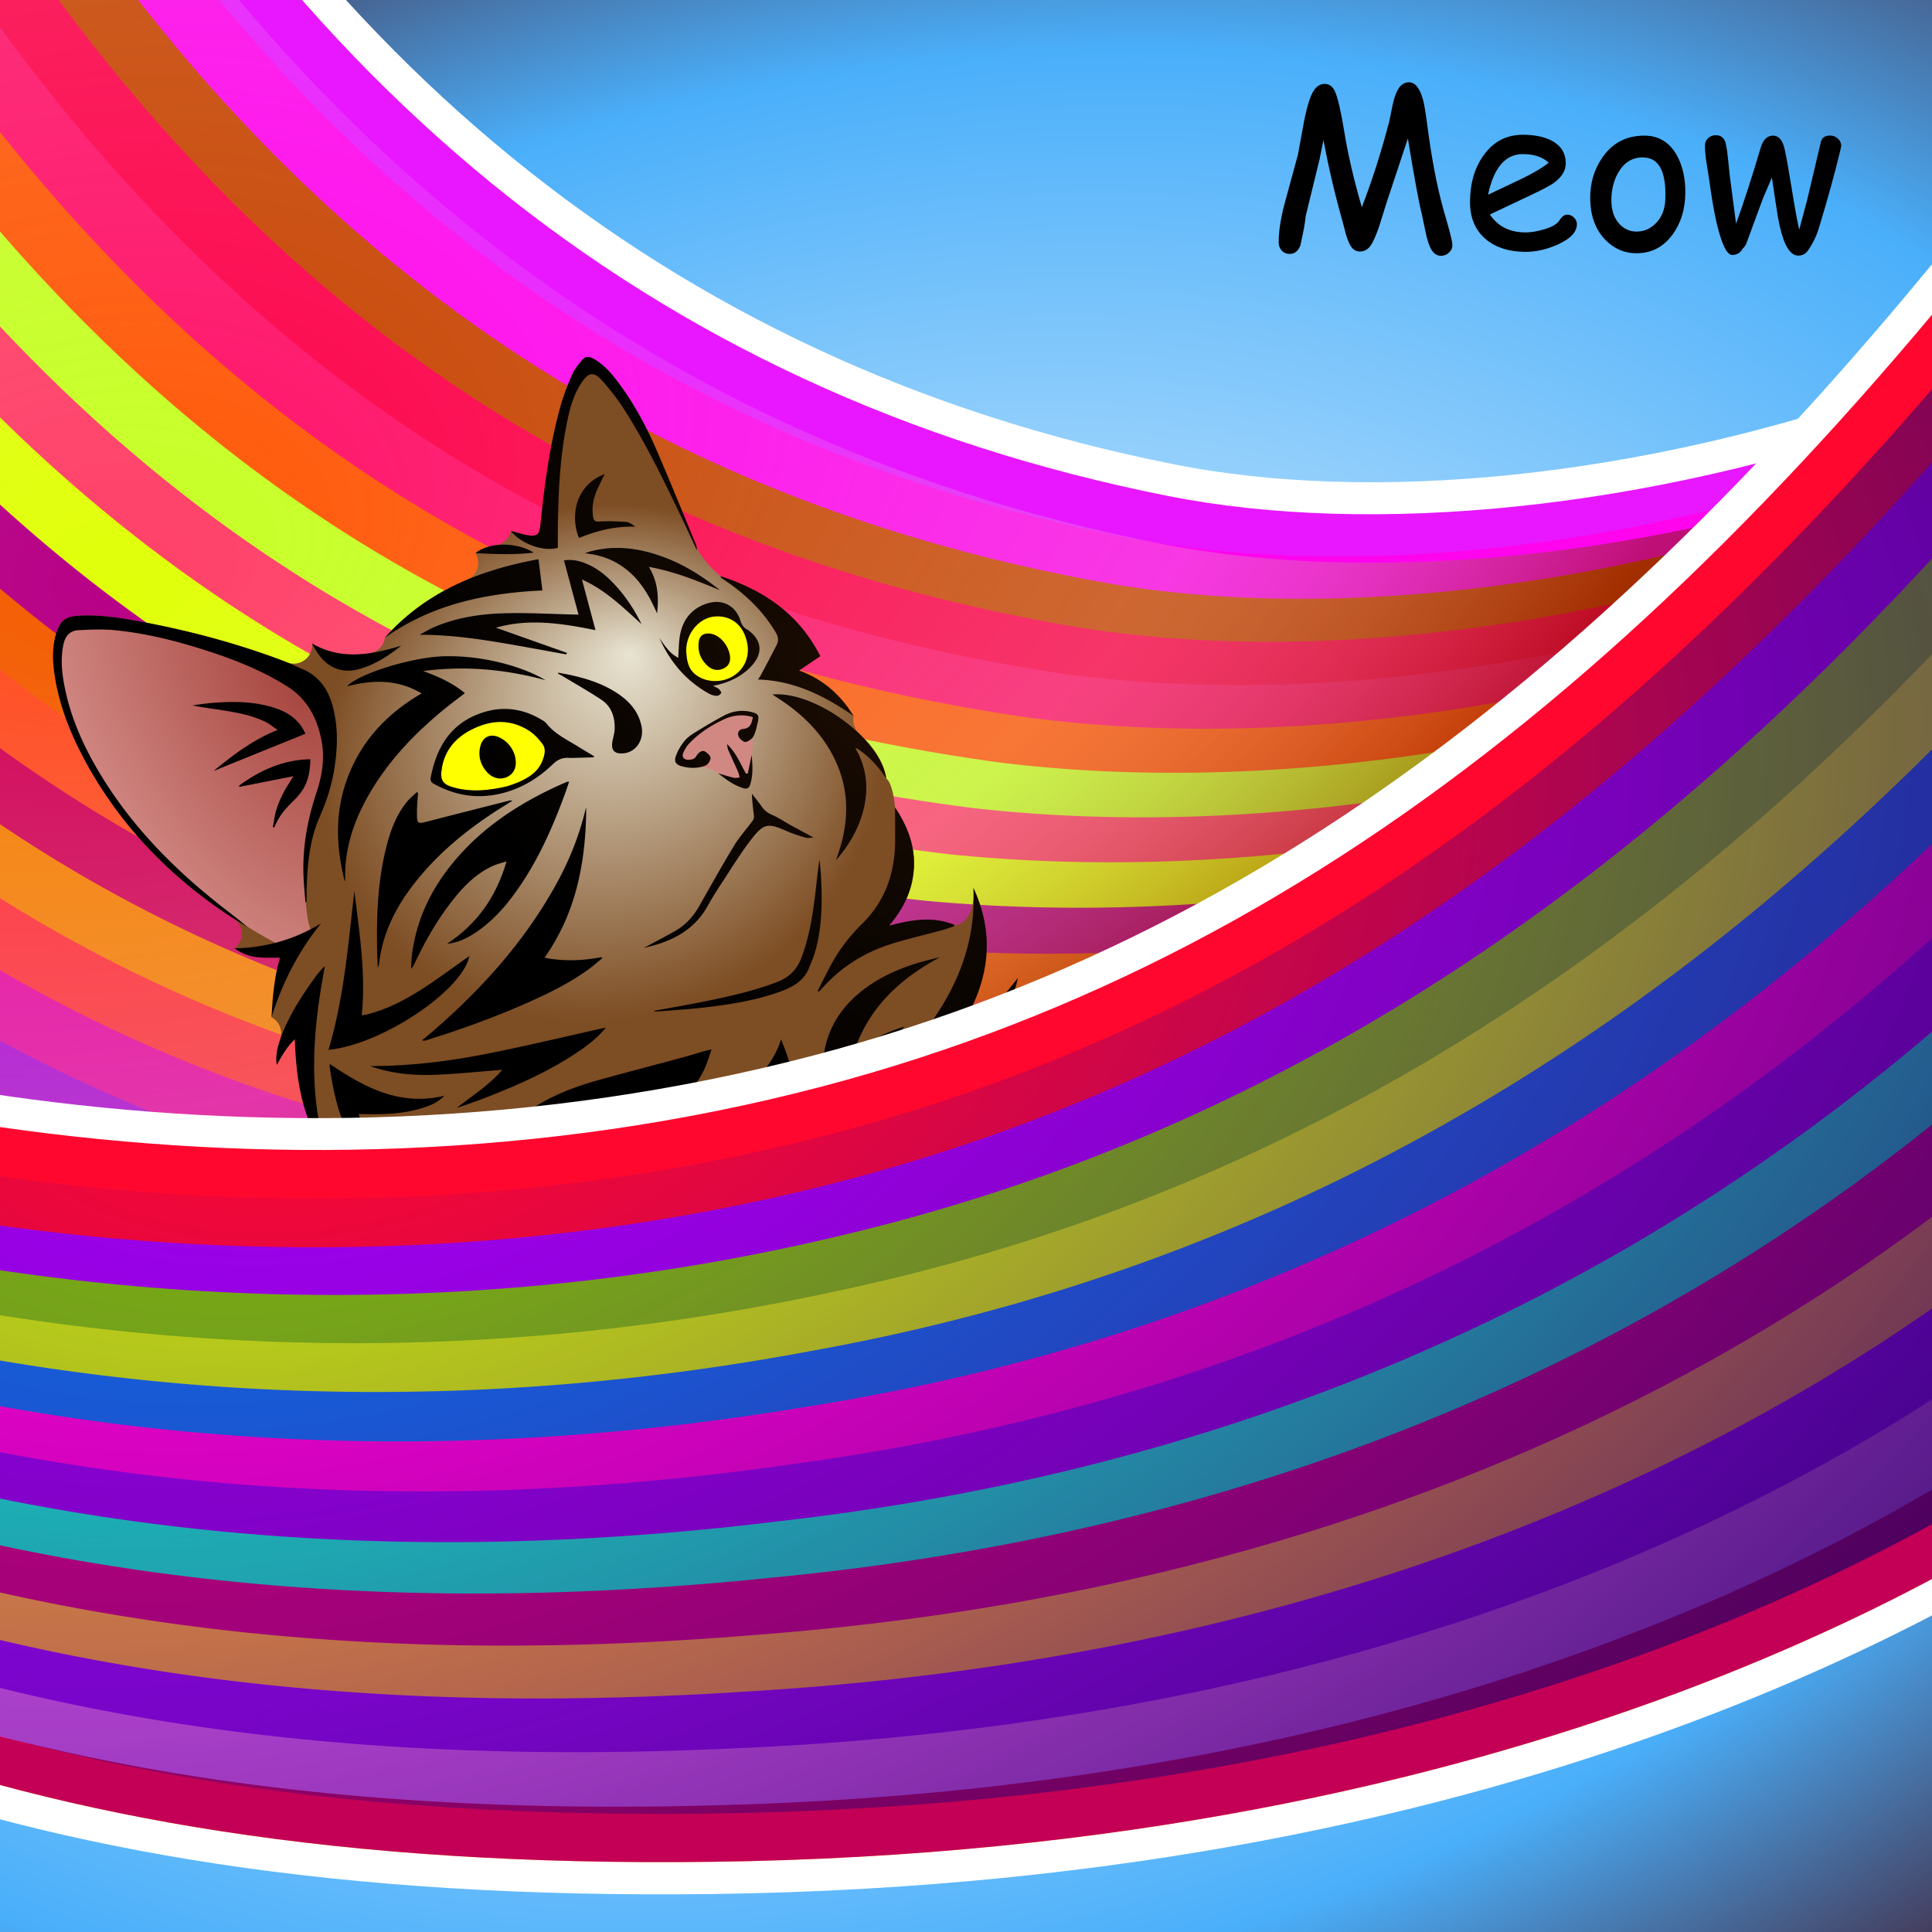 <?xml version="1.0"?>
<svg xmlns="http://www.w3.org/2000/svg" xmlns:xlink="http://www.w3.org/1999/xlink" width="1200" height="1200" viewBox="0 0 1200 1200">
  <rect x="0" y="0" width="1200" height="1200" fill="#333333" stroke="none"/>
  <defs>
    <radialGradient xlink:href="#a" id="m" cx="232.058" cy="522.06" fx="232.058" fy="522.06" r="929.985" gradientTransform="matrix(1.755 -.499 .302 1.064 -342.143 30.065)" gradientUnits="userSpaceOnUse"/>
    <radialGradient xlink:href="#b" id="i" cx="51.608" cy="-229.547" fx="31.459" fy="169.736" r="1071.517" gradientTransform="matrix(.991 -.132 .09 .681 26.512 111.64)" gradientUnits="userSpaceOnUse"/>
    <radialGradient xlink:href="#c" id="h" cx="575.644" cy="468.67" fx="575.644" fy="468.67" r="600" gradientUnits="userSpaceOnUse" gradientTransform="matrix(2.653 -.679 .458 1.789 -1198.76 50.185)"/>
    <radialGradient xlink:href="#d" id="j" cx="4497.165" cy="670.574" fx="4632.428" fy="412.013" r="679.869" gradientTransform="matrix(.25 -.069 .062 .227 -792.58 484.301)" gradientUnits="userSpaceOnUse" spreadMethod="pad"/>
    <radialGradient xlink:href="#e" id="l" cx="512.133" cy="354.723" fx="657.489" fy="372.413" r="299.645" gradientTransform="matrix(.4 -.396 .77 .777 8.56 251.34)" gradientUnits="userSpaceOnUse"/>
    <radialGradient xlink:href="#f" id="k" cx="159.679" cy="321.691" fx="200.372" fy="325.656" r="84.1" gradientTransform="matrix(1.044 -.557 1.115 2.088 -382.458 -292.03)" gradientUnits="userSpaceOnUse"/>
    <linearGradient id="e">
      <stop offset="0" stop-color="#1c0d03"/>
      <stop offset="1"/>
    </linearGradient>
    <linearGradient id="f">
      <stop offset="0" stop-color="#a6443e"/>
      <stop offset="1" stop-color="#d18883"/>
    </linearGradient>
    <linearGradient id="d">
      <stop offset="0" stop-color="#e8e4d2"/>
      <stop offset="1" stop-color="#7d4d23"/>
    </linearGradient>
    <linearGradient id="c">
      <stop offset="0" stop-color="#fff"/>
      <stop offset=".535" stop-color="#4aaffa"/>
      <stop offset=".711" stop-color="#443754"/>
      <stop offset="1" stop-color="#290359"/>
    </linearGradient>
    <linearGradient id="b">
      <stop offset="0" stop-color="#fff" stop-opacity="0"/>
      <stop offset=".687" stop-color="#e1d3c8" stop-opacity=".498"/>
      <stop offset="1" stop-color="#7e1900"/>
    </linearGradient>
    <linearGradient id="a">
      <stop offset="0" stop-color="#870594" stop-opacity="0"/>
      <stop offset="1" stop-color="#0a0052"/>
    </linearGradient>
    <clipPath clipPathUnits="userSpaceOnUse" id="g">
      <path d="M0-147.638h1200v1200H0z" style="isolation:auto;mix-blend-mode:normal;solid-color:#000;solid-opacity:1;marker:none" color="#000" overflow="visible" fill="red" stroke-width="3.543" stroke-linecap="round" stroke-linejoin="round"/>
    </clipPath>
  </defs>
  <g clip-path="url(#g)" transform="translate(0 147.638)">
    <g color="#000" fill="none" stroke="#fff" stroke-width="100" stroke-linecap="round" stroke-linejoin="round">
      <path style="isolation:auto;mix-blend-mode:normal;solid-color:#000;solid-opacity:1;marker:none" d="M-412.142 457.523c210.318 107.69 571.914 193.17 931.077 98.509 329.996-86.975 584.986-312.868 835.35-657.956M-445.685 703.3c233.343 159.07 428.642 281.423 887.884 275.47 493.765-6.401 780.413-179.542 887.5-264.63" overflow="visible"/>
      <path style="isolation:auto;mix-blend-mode:normal;solid-color:#000;solid-opacity:1;marker:none" d="M-17.857-405.335C143.281-81.04 387.083 123.787 719.51 189.827c265.966 52.837 704.624-67.618 917.846-364.135" overflow="visible"/>
    </g>
    <path d="M0-147.638h1200v1200H0z" style="isolation:auto;mix-blend-mode:normal;solid-color:#000;solid-opacity:1;marker:none" color="#000" overflow="visible" fill="url(#h)"/>
    <path d="M-445.685 703.3c233.343 159.07 428.642 281.423 887.884 275.47 493.765-6.401 780.413-179.542 887.5-264.63M-17.857-405.335C143.281-81.04 387.083 123.787 719.51 189.827c265.966 52.837 704.624-67.618 917.846-364.135" style="isolation:auto;mix-blend-mode:normal;solid-color:#000;solid-opacity:1;marker:none" color="#000" overflow="visible" fill="none" stroke="#fff" stroke-width="100" stroke-linecap="round" stroke-linejoin="round"/>
    <g color="#000">
      <g font-weight="400" font-family="sans-serif">
        <path d="M9.01-418.684l-53.733 26.7C119.541-61.4 372.36 151.448 713.664 219.252c140.348 27.882 320.544 9.96 494.64-52.232 174.097-62.194 342.229-169.201 453.409-323.813L1613-191.823c-102.042 141.905-259.851 243.384-424.88 302.339-165.03 58.954-337.147 74.842-462.765 49.886C401.808 96.126 167.021-100.68 9.01-418.684z" style="line-height:normal;text-indent:0;text-align:start;text-decoration-line:none;text-decoration-style:solid;text-decoration-color:#000;text-transform:none;block-progression:tb;white-space:normal;isolation:auto;mix-blend-mode:normal;solid-color:#000;solid-opacity:1;marker:none" overflow="visible" fill="#e817ff"/>
        <path d="M-14.758-379.58l-53.33 27.494C98.97-28.053 350.102 181.598 696.203 246.52a30.003 30.003 0 00.1.017c144.362 26.567 325.3 7.644 498.47-54.308 173.17-61.953 338.767-167.37 447.926-317.891l-48.572-35.225c-99.981 137.865-255.361 237.879-419.564 296.623-164.198 58.743-337.022 75.781-467.385 51.793-.005 0-.01 0-.014-.002C378.711 125.886 146-67.768-14.758-379.58z" style="line-height:normal;text-indent:0;text-align:start;text-decoration-line:none;text-decoration-style:solid;text-decoration-color:#000;text-transform:none;block-progression:tb;white-space:normal;isolation:auto;mix-blend-mode:normal;solid-color:#000;solid-opacity:1;marker:none" overflow="visible" fill="#ff04ed"/>
        <path d="M-38.28-340.32l-52.904 28.302C78.66 5.458 328.1 211.902 678.99 273.943a30.003 30.003 0 00.186.032c296.819 50.55 730.483-75.489 944.76-368.34l-48.422-35.43C1379.697 137.828 959.51 260.806 689.348 214.842 355.923 155.862 125.246-34.655-38.28-340.32z" style="line-height:normal;text-indent:0;text-align:start;text-decoration-line:none;text-decoration-style:solid;text-decoration-color:#000;text-transform:none;block-progression:tb;white-space:normal;isolation:auto;mix-blend-mode:normal;solid-color:#000;solid-opacity:1;marker:none" overflow="visible" fill="#c74300"/>
        <path d="M-61.535-300.893l-52.457 29.125C58.632 39.144 306.376 242.372 662.047 301.537a30.003 30.003 0 00.258.041c304.97 48.004 732.909-79.81 943.142-364.465l-48.263-35.646c-191.69 259.548-605.895 384.803-885.424 340.86C333.386 185.997 104.757-1.386-61.535-300.894z" style="line-height:normal;text-indent:0;text-align:start;text-decoration-line:none;text-decoration-style:solid;text-decoration-color:#000;text-transform:none;block-progression:tb;white-space:normal;isolation:auto;mix-blend-mode:normal;solid-color:#000;solid-opacity:1;marker:none" overflow="visible" fill="#fd0049"/>
        <path d="M-84.498-261.285l-51.986 29.959C38.912 73.014 284.958 273.019 645.402 329.313a30.003 30.003 0 00.317.048c313.174 45.49 735.35-84.127 941.539-360.58l-48.096-35.87c-187.565 251.48-595.824 378.983-884.664 337.093C311.162 216.335 84.571 32.076-84.498-261.286z" style="line-height:normal;text-indent:0;text-align:start;text-decoration-line:none;text-decoration-style:solid;text-decoration-color:#000;text-transform:none;block-progression:tb;white-space:normal;isolation:auto;mix-blend-mode:normal;solid-color:#000;solid-opacity:1;marker:none" overflow="visible" fill="#ff1068"/>
        <path d="M-107.143-221.484l-51.488 30.806c178.162 297.765 422.503 494.54 787.715 547.963a30.003 30.003 0 00.363.05C950.874 400.34 1367.251 268.898 1569.395.657l-47.916-36.11C1338.032 207.978 935.67 337.702 637.566 297.884 289.267 246.875 64.71 65.733-107.143-221.484z" style="line-height:normal;text-indent:0;text-align:start;text-decoration-line:none;text-decoration-style:solid;text-decoration-color:#000;text-transform:none;block-progression:tb;white-space:normal;isolation:auto;mix-blend-mode:normal;solid-color:#000;solid-opacity:1;marker:none" overflow="visible" fill="#ff5706"/>
        <path d="M-129.434-181.477l-50.964 31.666C.52 141.373 243.149 334.91 613.123 385.467a30.003 30.003 0 00.4.053c329.723 40.542 740.274-92.749 938.37-352.768l-47.727-36.361c-179.331 235.388-575.828 367.316-883.152 329.593C267.743 277.643 45.21 99.607-129.434-181.476z" style="line-height:normal;text-indent:0;text-align:start;text-decoration-line:none;text-decoration-style:solid;text-decoration-color:#000;text-transform:none;block-progression:tb;white-space:normal;isolation:auto;mix-blend-mode:normal;solid-color:#000;solid-opacity:1;marker:none" overflow="visible" fill="#c6ff24"/>
        <path d="M-151.336-141.242l-50.414 32.535c183.666 284.596 424.58 474.886 799.31 522.582a30.003 30.003 0 00.428.05c338.058 38.102 742.754-97.053 936.8-348.841l-47.526-36.627c-175.213 227.35-565.85 361.462-882.35 325.867-358.274-45.663-578.796-220.6-756.248-495.566z" style="line-height:normal;text-indent:0;text-align:start;text-decoration-line:none;text-decoration-style:solid;text-decoration-color:#000;text-transform:none;block-progression:tb;white-space:normal;isolation:auto;mix-blend-mode:normal;solid-color:#000;solid-opacity:1;marker:none" overflow="visible" fill="#ff4068"/>
        <path d="M-172.807-100.768l-49.834 33.416c186.405 278.005 425.593 465.041 805.077 509.88a30.003 30.003 0 00.447.05c346.428 35.678 745.245-101.364 935.236-344.908l-47.306-36.904c-171.11 219.34-555.959 355.618-881.61 322.142C225.96 339.915 7.453 168.07-172.807-100.768z" style="line-height:normal;text-indent:0;text-align:start;text-decoration-line:none;text-decoration-style:solid;text-decoration-color:#000;text-transform:none;block-progression:tb;white-space:normal;isolation:auto;mix-blend-mode:normal;solid-color:#000;solid-opacity:1;marker:none" overflow="visible" fill="#e0ff0a"/>
        <path d="M-193.795-60.03l-49.226 34.303C-53.888 245.681 183.569 429.46 567.8 471.443a30.003 30.003 0 00.459.047c354.83 33.27 747.747-105.672 933.68-340.959l-47.077-37.2C1287.862 304.66 908.82 443.086 574.061 411.767 205.804 371.46-10.71 202.7-193.795-60.03z" style="line-height:normal;text-indent:0;text-align:start;text-decoration-line:none;text-decoration-style:solid;text-decoration-color:#000;text-transform:none;block-progression:tb;white-space:normal;isolation:auto;mix-blend-mode:normal;solid-color:#000;solid-opacity:1;marker:none" overflow="visible" fill="#b70086"/>
        <path d="M-214.25-19.012l-48.588 35.201c191.852 264.808 427.572 445.319 816.549 484.452a30.003 30.003 0 00.463.043c363.263 30.876 750.262-109.985 932.129-336.998l-46.826-37.514c-162.903 203.34-536.171 343.898-880.012 314.742C186.196 403.296-28.327 237.613-214.25-19.012z" style="line-height:normal;text-indent:0;text-align:start;text-decoration-line:none;text-decoration-style:solid;text-decoration-color:#000;text-transform:none;block-progression:tb;white-space:normal;isolation:auto;mix-blend-mode:normal;solid-color:#000;solid-opacity:1;marker:none" overflow="visible" fill="#f35c00"/>
        <path d="M-234.102 22.309l-47.92 36.107c194.56 258.205 428.536 435.441 822.254 471.727a30.003 30.003 0 00.46.039c371.722 28.494 752.784-114.304 930.58-333.028l-46.56-37.845c-158.81 195.37-526.326 338.043-879.224 311.06-378.28-34.926-590.82-197.54-779.59-448.06z" style="line-height:normal;text-indent:0;text-align:start;text-decoration-line:none;text-decoration-style:solid;text-decoration-color:#000;text-transform:none;block-progression:tb;white-space:normal;isolation:auto;mix-blend-mode:normal;solid-color:#000;solid-opacity:1;marker:none" overflow="visible" fill="#ff4a1f"/>
        <path d="M-253.283 63.951l-47.219 37.02c197.257 251.6 429.478 425.554 827.936 458.996a30.003 30.003 0 00.453.035c380.206 26.122 755.317-118.626 929.031-329.04l-46.268-38.198c-154.732 187.42-516.517 332.193-878.453 307.388-383.29-32.233-593.854-191.783-785.48-436.2z" style="line-height:normal;text-indent:0;text-align:start;text-decoration-line:none;text-decoration-style:solid;text-decoration-color:#000;text-transform:none;block-progression:tb;white-space:normal;isolation:auto;mix-blend-mode:normal;solid-color:#000;solid-opacity:1;marker:none" overflow="visible" fill="#d00055"/>
        <path d="M-271.71 105.938l-46.485 37.935c199.942 244.992 430.403 415.66 833.597 446.262a30.003 30.003 0 00.44.031c388.712 23.759 757.861-122.96 927.482-325.039l-45.955-38.576c-150.658 179.488-506.702 326.34-877.64 303.736-388.335-29.527-596.938-186.024-791.44-424.35z" style="line-height:normal;text-indent:0;text-align:start;text-decoration-line:none;text-decoration-style:solid;text-decoration-color:#000;text-transform:none;block-progression:tb;white-space:normal;isolation:auto;mix-blend-mode:normal;solid-color:#000;solid-opacity:1;marker:none" overflow="visible" fill="#f67b00"/>
        <path d="M-289.293 148.285l-45.717 38.858c202.617 238.384 431.308 405.755 839.237 433.521a30.003 30.003 0 00.421.027c397.238 21.404 760.416-127.305 925.93-321.025l-45.617-38.975c-146.605 171.59-496.94 320.504-876.875 300.094-393.353-26.825-599.997-180.274-797.379-412.5z" style="line-height:normal;text-indent:0;text-align:start;text-decoration-line:none;text-decoration-style:solid;text-decoration-color:#000;text-transform:none;block-progression:tb;white-space:normal;isolation:auto;mix-blend-mode:normal;solid-color:#000;solid-opacity:1;marker:none" overflow="visible" fill="#ff2a36"/>
        <path d="M-305.934 191.01l-44.918 39.781c205.28 231.777 432.193 395.845 844.854 420.777a30.003 30.003 0 00.402.022c405.783 19.055 762.983-131.661 924.371-316.992l-45.25-39.405c-142.569 163.72-487.199 314.678-876.115 296.47-398.376-24.12-603.07-174.527-803.344-400.653z" style="line-height:normal;text-indent:0;text-align:start;text-decoration-line:none;text-decoration-style:solid;text-decoration-color:#000;text-transform:none;block-progression:tb;white-space:normal;isolation:auto;mix-blend-mode:normal;solid-color:#000;solid-opacity:1;marker:none" overflow="visible" fill="#e500a0"/>
        <path d="M-321.54 234.115l-44.08 40.705c207.93 225.17 433.055 385.93 850.448 408.034a30.003 30.003 0 00.377.017c414.344 16.714 765.563-136.04 922.805-312.947l-44.846-39.86C1224.61 485.948 885.68 638.924 487.8 622.924 84.394 601.515-118.36 454.142-321.54 234.115z" style="line-height:normal;text-indent:0;text-align:start;text-decoration-line:none;text-decoration-style:solid;text-decoration-color:#000;text-transform:none;block-progression:tb;white-space:normal;isolation:auto;mix-blend-mode:normal;solid-color:#000;solid-opacity:1;marker:none" overflow="visible" fill="#aa00d4"/>
        <path d="M-336.018 277.596l-43.209 41.629c210.57 218.566 433.895 376.01 856.018 395.287a30.003 30.003 0 00.35.013c422.92 14.377 768.16-140.438 921.226-308.88l-44.404-40.352C1219.395 513.379 886.175 668.348 479.35 654.564 70.907 635.872-129.92 491.522-336.018 277.596z" style="line-height:normal;text-indent:0;text-align:start;text-decoration-line:none;text-decoration-style:solid;text-decoration-color:#000;text-transform:none;block-progression:tb;white-space:normal;isolation:auto;mix-blend-mode:normal;solid-color:#000;solid-opacity:1;marker:none" overflow="visible" fill="#dc0089"/>
        <path d="M-349.305 321.436l-42.302 42.548C-178.411 575.95 43.107 730.07 469.959 746.524a30.003 30.003 0 00.318.011c431.512 12.045 770.78-144.865 919.635-304.797l-43.92-40.877c-130.615 140.335-458.115 297.258-873.867 285.7C58.634 670.59-140.273 529.26-349.305 321.436z" style="line-height:normal;text-indent:0;text-align:start;text-decoration-line:none;text-decoration-style:solid;text-decoration-color:#000;text-transform:none;block-progression:tb;white-space:normal;isolation:auto;mix-blend-mode:normal;solid-color:#000;solid-opacity:1;marker:none" overflow="visible" fill="#ff37bf"/>
        <path d="M-361.385 365.596l-41.361 43.465c215.813 205.37 435.513 356.158 867.094 369.793a30.003 30.003 0 00.285.007c440.115 9.718 773.425-149.322 918.025-300.69l-43.385-41.444c-126.711 132.64-448.498 291.493-873.189 282.15-418.507-13.255-615.502-151.572-827.469-353.281z" style="line-height:normal;text-indent:0;text-align:start;text-decoration-line:none;text-decoration-style:solid;text-decoration-color:#000;text-transform:none;block-progression:tb;white-space:normal;isolation:auto;mix-blend-mode:normal;solid-color:#000;solid-opacity:1;marker:none" overflow="visible" fill="#bd0300"/>
        <path d="M-372.314 410.025L-412.7 454.4c218.418 198.78 436.288 346.23 872.597 357.047a30.003 30.003 0 00.25.006c448.731 7.394 776.106-153.82 916.395-296.56l-42.793-42.057C1210.888 597.845 894.842 758.582 461.229 751.46 37.696 740.927-157.4 605.617-372.314 410.025z" style="line-height:normal;text-indent:0;text-align:start;text-decoration-line:none;text-decoration-style:solid;text-decoration-color:#000;text-transform:none;block-progression:tb;white-space:normal;isolation:auto;mix-blend-mode:normal;solid-color:#000;solid-opacity:1;marker:none" overflow="visible" fill="#ff860d"/>
        <path d="M-382.25 454.658l-39.373 45.276C-200.61 692.13 15.42 836.236 456.457 844.24a30.003 30.003 0 00.211.004c457.357 5.073 778.83-158.363 914.736-292.404l-42.133-42.719C1210.19 626.57 899.923 789.137 457.402 784.246 28.832 776.44-164.373 644.127-382.25 454.658z" style="line-height:normal;text-indent:0;text-align:start;text-decoration-line:none;text-decoration-style:solid;text-decoration-color:#000;text-transform:none;block-progression:tb;white-space:normal;isolation:auto;mix-blend-mode:normal;solid-color:#000;solid-opacity:1;marker:none" overflow="visible" fill="#ee5700"/>
        <path d="M-391.46 499.428l-38.325 46.166c223.599 185.62 437.776 326.375 883.54 331.568a30.003 30.003 0 00.173 0c465.994 2.756 781.608-162.962 913.043-288.219l-41.393-43.435c-115.392 109.969-419.825 274.31-871.234 271.656-433.62-5.073-624.953-134.396-845.805-317.736z" style="line-height:normal;text-indent:0;text-align:start;text-decoration-line:none;text-decoration-style:solid;text-decoration-color:#000;text-transform:none;block-progression:tb;white-space:normal;isolation:auto;mix-blend-mode:normal;solid-color:#000;solid-opacity:1;marker:none" overflow="visible" fill="#bdff30"/>
        <path d="M-400.309 544.264l-37.242 47.043C-211.375 770.362.935 907.757 451.428 910.143a30.003 30.003 0 00.13 0c474.64.44 784.466-167.631 911.311-284.006l-40.56-44.211c-111.817 102.586-410.34 268.626-870.618 268.217-438.685-2.333-628.161-128.675-852-305.88z" style="line-height:normal;text-indent:0;text-align:start;text-decoration-line:none;text-decoration-style:solid;text-decoration-color:#000;text-transform:none;block-progression:tb;white-space:normal;isolation:auto;mix-blend-mode:normal;solid-color:#000;solid-opacity:1;marker:none" overflow="visible" fill="#d30047"/>
        <path d="M-409.215 589.102l-36.127 47.904c228.745 172.5 439.175 306.53 894.397 306.11a30.003 30.003 0 00.09 0c483.294-1.872 787.423-172.377 909.529-279.757l-39.621-45.056c-108.395 95.322-400.938 262.988-870.11 264.812-443.71.4-631.335-122.963-858.158-294.013z" style="line-height:normal;text-indent:0;text-align:start;text-decoration-line:none;text-decoration-style:solid;text-decoration-color:#000;text-transform:none;block-progression:tb;white-space:normal;isolation:auto;mix-blend-mode:normal;solid-color:#000;solid-opacity:1;marker:none" overflow="visible" fill="#ff1206"/>
        <path d="M-418.592 633.873l-34.976 48.752c231.307 165.956 439.843 296.612 899.793 293.389a30.003 30.003 0 00.045 0c491.956-4.182 790.517-177.216 907.689-275.47l-38.553-45.974c-105.164 88.184-391.578 257.372-869.601 261.446-448.779 3.145-634.572-117.25-864.397-282.143z" style="line-height:normal;text-indent:0;text-align:start;text-decoration-line:none;text-decoration-style:solid;text-decoration-color:#000;text-transform:none;block-progression:tb;white-space:normal;isolation:auto;mix-blend-mode:normal;solid-color:#000;solid-opacity:1;marker:none" overflow="visible" fill="#e50400"/>
        <path d="M-428.787 678.512l-33.797 49.576c233.865 159.424 440.493 286.703 905.172 280.68 500.626-6.49 793.792-182.161 905.775-271.14l-37.326-46.976c-102.191 81.198-382.322 251.808-869.226 258.12-453.805 5.882-637.776-111.546-870.598-270.26z" style="line-height:normal;text-indent:0;text-align:start;text-decoration-line:none;text-decoration-style:solid;text-decoration-color:#000;text-transform:none;block-progression:tb;white-space:normal;isolation:auto;mix-blend-mode:normal;solid-color:#000;solid-opacity:1;marker:none" overflow="visible" fill="#ffc618"/>
      </g>
      <path style="isolation:auto;mix-blend-mode:normal;solid-color:#000;solid-opacity:1;marker:none" d="M-445.685 703.3c233.343 159.07 428.642 281.423 887.884 275.47 493.765-6.401 780.413-179.542 887.5-264.63l307.657-888.448C1424.134 122.21 985.476 242.664 719.51 189.827 387.084 123.787 143.28-81.041-17.857-405.335z" overflow="visible" opacity=".5" fill="url(#i)"/>
    </g>
    <path d="M364.03 74.234c-.66.197-2.084 1.238-2.574 1.87l-.003.004c-2.69 3.486-4.332 4.928-5.884 8.487l-.002.004v.001c-2.807 6.443-5.437 12.99-7.338 19.743-6.37 22.645-10.08 56.097-12.53 79.448-.735 6.993-7.07 1.396-13.855-.446-1.452-.394-2.855-.785-4.47-1.2a.014.014 0 00-.016.011 11.414 11.414 0 01-9.425 8.807 38.018 38.018 0 00-3.664.733c-3.47.884-6.428 2.22-8.936 4.2-.004.005-.006.012-.003.017 3.715 5.957 1.224 13.823-5.242 16.554-19.126 8.079-36.359 19.482-51.018 35.96a11.414 11.414 0 01-9.626 9.71c-11.583 1.723-24.056.63-35.608-6.06-.009-.005-.022.004-.02.014.784 8.475-7.65 14.796-15.564 11.666-.793-.314-.987-.408-.736-.312-29.718-11.38-60.35-19.489-91.61-25.269-12.12-2.24-24.236-4.041-36.633-3.395-2.231.117-3.904.327-5.532.766-1.725.466-4.442 2.142-5.434 3.325-1.52 1.816-2.389 3.764-3.436 7.024-.282.878-.477 1.676-.686 2.586-1.831 7.99-1.386 15.96-.127 23.946 2.827 17.931 9.32 34.621 17.78 50.563 21.32 40.183 51.692 72.154 89.36 97.346 1.101.737 2.292 1.477 3.654 2.343 6.705 4.263 7.112 13.902.79 18.714-.007.005-.006.015 0 .02 11.49 3.082 18.984 3.65 30.825 3.772-2.59 8.108-6.186 27.653-7.834 38.969 0 .005.003.01.007.013a11.414 11.414 0 015.416 13.778c-.072.21-.09.26-.118.339-1.707 5.031-2.893 10.073-2.004 15.525.002.007.009.012.016.01 3.22-9.936 10.992-22.416 11.974-16.022 2.652 17.273 9.383 58.7 20.722 72.984.006.006.018.006.022-.003 5.38 6.665 11.626 13.356 21.48 15.647a.015.015 0 00-.002.006c4.488 15.806 36.253 35.924 78.125 41.152 15.854.86 26.846 5.084 56.384 6.331-.011.006-.006.026.007.026 45.197-.903 89.348 4.385 131.856 21.407.006.002.016-.002.018-.01.335-.996.52-1.488.746-2.226 5.79-18.898 12.84-37.303 21.803-54.931 9.364-18.417 20.094-35.809 36.32-50.196-5.236-6.202-3.606-15.726 3.599-19.1 33.98-28.024 58.201-66.03 49.622-125.094-.006-.012-.026-.007-.026.006 1.318 10.31-2.738 24.405-14.474 23.45-16.076 2.363-42.425 5.834-41.247 1.987 2.096-5.373 18.525-32.108 18.796-37.937.628-13.483-3.903-25.706-11.733-37.406-.46-5.165-2.055-15.55-5.452-17.95-1.421-9.931-7.594-19.4-16.899-28.104a11.414 11.414 0 01-3.342-10.816c0-.004 0-.008-.002-.011-17.24-18.565-26.17-23.224-34.924-27.72-13.107-25.879-13.14-40.393-47.89-59.1-5.782-5.025-10.995-10.625-14.42-17.135-12.013-22.836-18.978-46.95-25.693-62.267-6.49-14.805-14.265-28.986-24.098-41.918-4.192-5.513-8.679-10.513-14.915-13.851-1.415-.757-2.814-1.14-4.154-.817l-.124.032zm-190.092 424.05c.022-.064.041-.128.063-.193-.117.344-.117.347-.063.194z" style="line-height:normal;text-indent:0;text-align:start;text-decoration-line:none;text-decoration-style:solid;text-decoration-color:#000;text-transform:none;block-progression:tb;white-space:normal;isolation:auto;mix-blend-mode:normal;solid-color:#000;solid-opacity:1" color="#000" font-weight="400" font-family="sans-serif" overflow="visible" fill="url(#j)"/>
    <path d="M441.133 235.748a16.255 16.255 0 012.815-.487c8.553-.708 17.024 3.734 19.826 15.061 2.38 8.81-.845 17.312-8.326 21.95-7.528 4.667-18.158 4.092-24.405-1.74-3.576-3.338-4.432-8.073-4.764-12.785-.708-10.047 5.99-19.657 14.854-22zM302.418 301.877c8.946-2.266 17.904-1.111 26.652 4.645 2.98 1.961 5.485 4.849 7.714 7.697 2.633 3.363 1.457 7.257.084 10.766-2.513 6.421-7.855 10.03-13.821 12.774-2.778 1.278-5.732 2.174-7.653 2.89-11.53 2.734-22.11 3.788-32.744 1.054-7.868-2.023-9.523-4.657-8.145-12.578 1.854-10.655 8.156-18.128 17.43-23.088 3.483-1.863 6.982-3.274 10.483-4.16z" fill="#ff0"/>
    <path d="M446.518 332.987c-2.649-1.934-5.756-3.705-11.697-4.464l-12.5-4.91 7.143-13.483 22.411-13.036 16.875-.625-1.875 12.947c1.196 4.91.377 8.668 0 12.678l-2.768 16.965z" style="isolation:auto;mix-blend-mode:normal;solid-color:#000;solid-opacity:1;marker:none" color="#000" overflow="visible" fill="#d18883"/>
    <path d="M175.767 440.21c-14.661-6.807-31.141-17.707-48.488-30.557-44.275-39.381-82.839-82.188-90.493-143.54-1.079-13.746.346-25.703 15.742-27.681 44.196 4.616 88.416 9.744 133.543 33.93 17.77 13.552 19.44 29.519 18.393 45.893-1.085 17.236-5.714 31.816-10.535 46.25-3.621 26.325-6.823 52.194-.179 67.321z" style="isolation:auto;mix-blend-mode:normal;solid-color:#000;solid-opacity:1;marker:none" color="#000" overflow="visible" fill="url(#k)"/>
    <path d="M364.155 74.214c-.98.236-1.882.848-2.694 1.901-2.106 2.73-4.534 5.39-5.884 8.49-2.801 6.43-5.44 13-7.337 19.741-6.84 24.314-10.095 49.273-12.612 74.338-.567 5.637-2.247 7.097-7.89 6.087-3.39-.607-6.698-1.67-10.372-2.613 5.91 7.907 20.397 13.08 29.12 10.466.005-3.88-.023-7.826.019-11.771.224-21.125 1.143-42.203 5.073-63.02 1.842-9.754 4.043-19.451 9.711-27.882 4.297-6.39 7.485-6.972 12.62-1.27 5.076 5.635 9.76 11.738 13.848 18.129 13.212 20.653 23.892 42.693 34.514 64.745 3.594 7.464 7.025 15.006 10.53 22.513.13-1.393-.179-2.613-.656-3.764-8.236-19.856-16.209-39.827-24.837-59.51-6.49-14.803-14.265-28.986-24.097-41.916-4.155-5.465-8.712-10.53-14.911-13.848-1.496-.8-2.885-1.119-4.145-.816zM43.743 235.56c-4.644 1.254-6.875 4.155-8.861 10.34a31.34 31.34 0 00-.686 2.585c-1.827 7.97-1.382 15.978-.127 23.941 2.827 17.929 9.32 34.618 17.779 50.56 21.325 40.191 51.68 72.142 89.355 97.34 4.142 2.77 8.425 5.327 12.643 7.983-5.544-4.858-11.437-9.19-17.173-13.718-30.84-24.348-57.796-52.194-77.42-86.566-9-15.767-16.003-32.342-19.35-50.284-1.552-8.317-2.285-16.675-.501-25.102 1.099-5.192 3.995-8.611 9.322-8.86 7.488-.351 15.065-.726 22.498-.003 20.11 1.956 39.611 6.977 58.776 13.244 16.806 5.495 33.13 12.063 48.21 21.539 12.524 7.87 18.719 19.559 21.449 33.505 2.153 11.002.476 21.865-2.992 32.255-5.975 17.898-9.167 36.082-8.01 54.954.278 4.517.72 9.024 1.085 13.535l.626-.034c.075-4.124.065-8.253.24-12.372.597-14.041 2.29-27.92 8.044-40.902 4.207-9.494 7.373-19.249 8.99-29.489 2.154-13.637 2.555-27.23-1.485-40.656-2.922-9.712-8.514-17.14-18.01-21.277-3.544-1.544-7.029-3.24-10.635-4.62-29.717-11.38-60.348-19.489-91.607-25.268-12.094-2.237-24.26-4.04-36.63-3.396-2.165.113-3.982.348-5.53.766zm331.81-88.746c-18.245 6.956-21.492 26.188-15.932 39.72 11.123-4.592 22.638-7.455 34.982-7.01-1.759-1.327-3.593-2.812-5.528-2.958-5.59-.424-11.236-.598-16.826-.28-2.67.152-3.472-.557-3.85-2.953-.912-5.784.05-11.263 2.401-16.53 1.61-3.603 3.387-7.13 4.754-9.989zm-71.282 44.895c-3.414.87-6.501 2.274-8.944 4.207 12.276.647 23.93 1.127 36.181-.296-7.662-4.865-18.514-6.134-27.237-3.911zm9.823 12.55c-28.759 7.776-54.419 21.017-75.03 44.192 29.24-20.73 62.62-27.715 97.835-29.343l-2.424-19.416c-6.943 1.268-13.745 2.772-20.381 4.566zm52.245-9.284c-1.039.29-2.044.696-3.065 1.048 10.76 1.028 20.026 4.79 27.947 11.862 7.84 6.999 12.728 15.95 16.876 25.47 1.153-9.967.647-19.57-5.088-28.904 15.68 2.839 29.823 8.493 43.948 14.435-.26-.25-.502-.523-.783-.747-11.264-8.947-23.433-16.33-37.134-20.91-13.999-4.68-28.217-6.294-42.701-2.254zm-16.049 5.437l9.03 33.7c-1.434-.028-2.112-.04-2.79-.056-13.957-.32-27.925-1.138-41.869-.827-15.509.346-30.853 2.504-45.286 8.763-3.006 1.304-5.809 3.074-8.706 4.63 15.708-.003 30.959 1.8 46.123 4.253 15.022 2.43 29.974 5.286 44.958 7.956l.321-.994-44.076-15.606c20.577-5.876 40.946-2.698 61.882 1.526l-8.436-31.481c14.85 6.63 25.657 17.511 37 27.712-4.354-8.904-9.736-17.05-16.426-24.292-5.159-5.584-10.914-10.417-18.05-13.307-4.133-1.674-8.404-2.745-13.675-1.977zm-156.472 51.671c3.727 7.073 8.088 13.312 16.043 15.857 4.582 1.466 9.206 1.182 13.757-.148 9.626-2.815 17.809-8.221 25.625-14.385-18.63 5.603-37.132 9.273-55.425-1.324zm-74.305 38.4c6.497 1.388 12.968 2.104 19.388 3.136 9.013 1.448 18 3.148 26.266 7.255 2.38 1.182 4.46 2.969 7.252 4.87-15.346 6.151-27.489 15.39-39.73 25.465l56.984-23.1c-.28-.589-.647-1.487-1.114-2.33-4.745-8.57-12.728-12.473-21.691-14.816-12.066-3.154-24.34-2.943-36.631-1.86-3.588.316-7.15.913-10.724 1.38zm327.985-80.268c.267.705.281.937.401 1.025.639.467 1.3.902 1.96 1.34 12.877 8.556 23.797 19.011 31.84 32.352 1.643 2.726 2.128 5.283.684 8.082a1966.723 1966.723 0 01-9.496 18.127c-.563 1.065-1.278 2.05-2.063 3.293 22.776.685 41.496 10.306 59.426 22.604-1.672-2.4-3.227-4.891-5.037-7.182-7.506-9.504-16.814-16.65-28.859-21.023l13.177-8.908c-13.164-26.002-34.832-40.919-62.033-49.71zM246.33 264.97c-13.574 3.717-26.19 8.936-30.914 13.689 15.918-4.068 31.341-4.588 46.445 4.4-20.779 12.08-36.22 28.18-45.083 50.058-8.875 21.907-8.459 44.275-2.586 66.769.07-.378.213-.758.202-1.133-.508-18.065 4.708-34.645 13.29-50.278 11.768-21.435 28.143-38.966 46.827-54.469 4.555-3.779 9.318-7.306 14.217-11.13-7.799-6.43-16.646-10.367-25.9-13.7 25.776-3.44 51.05-1.155 75.998 5.656-12.688-7.696-36.84-15.326-62.34-14.883-8.459.147-19.597 2.13-30.156 5.02zm194.02-38.12c-.288.074-.577.155-.867.243-8.916 2.71-14.533 8.958-16.703 17.788-1.246 5.068-1.076 10.484-1.577 16.125-1.293-.912-2.98-1.862-4.363-3.143-1.515-1.404-2.807-3.066-4.086-4.702-1.132-1.447-2.113-3.012-3.16-4.525 6.565 14.878 16.57 26.698 30.86 34.597a11.059 11.059 0 004.797 1.331c.92.033 2.184-.91 2.694-1.768.245-.412-.74-1.83-1.457-2.466-.852-.753-2.016-1.153-3.599-2.004 10.981-2.004 19.915-7.059 25.396-14.124 5.21-6.717 4.5-13.668-1.965-19.147-.68-.576-1.346-1.219-2.128-1.613-2.37-1.197-3.482-3.1-4.288-5.635-2.857-8.981-10.628-13.264-19.554-10.958zm.782 8.899a16.255 16.255 0 012.815-.487c8.553-.708 17.024 3.734 19.826 15.061 2.38 8.81-.845 17.312-8.326 21.95-7.528 4.667-18.158 4.092-24.405-1.74-3.576-3.338-4.432-8.073-4.764-12.785-.708-10.047 5.99-19.657 14.854-22zm-94.478 34.398c.01.49-.02.642.02.664.771.419 1.576.783 2.327 1.236 8.209 4.952 16.583 9.656 24.557 14.962 6.292 4.187 8.438 10.818 8.213 18.147-.078 2.54-.875 5.059-1.352 7.586-1.055 5.598 1.175 8.035 6.888 7.52 7.69-.692 12.793-8.232 11.2-16.56-1.624-8.484-6.603-14.7-13.429-19.596-8.69-6.233-18.587-9.656-28.88-12.07-3.131-.734-6.311-1.256-9.544-1.89zm91.441-24.136c-2.231.51-3.655 2.1-4.049 4.779-.94 6.396 1.26 11.724 6.218 15.767 3.123 2.549 7.269 2.458 10.513.207 2.54-1.763 3.31-4.798 2.243-8.84-1.715-6.496-7.02-11.641-12.432-12.06-.916-.071-1.75-.022-2.493.147zm-261.928 80.342c-10.02 2.757-19.09 7.7-27.664 13.953l.213.79 33.522-6.625c-2.302 3.792-4.492 6.981-6.239 10.397-1.707 3.338-3.245 6.822-4.336 10.4-1.074 3.521-1.493 7.241-2.2 10.874.303.08.606.162.908.243 2.389-6.273 6.434-11.335 11.201-15.908 1.853-1.777 3.623-3.684 5.17-5.728 4.61-6.09 5.918-13.143 6.015-20.803a67.369 67.369 0 00-16.59 2.407zm126.16-32.178a50.613 50.613 0 00-6.515 2.219c-17.49 7.284-25.192 22.052-28.439 39.736-.149.81.679 2.27 1.457 2.71 11.661 6.604 24.122 9.439 37.482 7.346 14.512-2.274 26.75-9.212 37.164-19.253 3.13-3.017 6.241-4.143 10.26-3.806.197.017.395.046.592.04 4.816-.133 9.632-.271 14.448-.408l.2-.684c-3.187-1.927-6.402-3.808-9.554-5.79-7.002-4.406-14.723-7.82-20.023-14.591-.709-.905-1.807-1.553-2.817-2.166-11.015-6.685-22.556-8.448-34.256-5.353zm.09 7.703c8.946-2.266 17.904-1.111 26.652 4.645 2.98 1.961 5.485 4.849 7.714 7.697 2.633 3.363 1.457 7.257.084 10.766-2.513 6.421-7.855 10.03-13.821 12.774-2.778 1.278-5.732 2.174-7.653 2.89-11.53 2.734-22.11 3.788-32.744 1.054-7.868-2.023-9.523-4.657-8.145-12.578 1.854-10.655 8.156-18.128 17.43-23.088 3.483-1.863 6.982-3.274 10.483-4.16zm1.495 7.65c-2.645.673-4.676 2.849-5.556 6.292-1.537 6.011.01 11.406 4.037 16.017 3.606 4.13 8.9 5.167 13.145 2.832 4.23-2.327 5.87-6.925 4.172-13.26-1.44-4.444-4.492-8.688-9.673-11.076-2.216-1.022-4.315-1.265-6.125-.805zm175.853-25.825c3.715 2.517 7.154 4.663 10.393 7.078 13.101 9.764 23.643 21.663 29.993 36.904 7.719 18.525 6.668 37.126.211 55.728-.358 1.033-.666 2.084-.997 3.127 8.452-9.786 14.692-20.595 17.416-33.156 2.777-12.803 1.188-25.01-5.578-36.503 1.116.391 1.955.885 2.744 1.448 6.486 4.631 11.847 10.36 16.53 17.615-3.53-24.662-44.038-54.421-70.712-52.241zm-220.868 60.64c-2.084 2.034-4.39 3.886-6.211 6.131-6.906 8.513-10.433 18.61-13.007 29.07-5.086 20.673-5.846 41.738-5.433 62.893.066 3.352.234 6.701.386 10.917.509-1.141.707-1.4.736-1.676 1.938-18.974 10.127-35.268 21.606-50.109 14.173-18.324 31.731-32.877 51.058-45.42 3.36-2.182 6.791-4.253 10.19-6.374-.837-.35-1.469-.254-2.086-.097-16.81 4.281-33.627 8.54-50.426 12.87-6.464 1.666-6.701 1.643-6.74-5.218-.023-4.134.421-8.27.656-12.406l-.73-.58zm195.776-49.549a25.998 25.998 0 00-5.09 2.078c-6.19 3.305-12.227 6.915-18.19 10.617-2.414 1.498-4.873 3.273-6.57 5.49-2.166 2.828-4.084 6.067-5.175 9.432-1.051 3.24.432 4.987 3.774 5.902 4.893 1.339 9.9 1.395 14.605-.383 1.547-.585 3.148-2.915 3.33-4.598.135-1.238-1.765-3.076-3.18-4.01-1.884-1.246-3.573.037-4.891 1.533-.52.59-.884 1.312-1.368 1.937-1.096 1.417-4.857 2.025-6.57.965-2.106-1.303-1.253-3.186-.516-4.736.795-1.673 1.828-3.32 3.084-4.674 6.082-6.557 13.53-11.302 21.52-15.072 5.642-2.662 11.724-3.473 18.17-1.497-.715 3.907-1.55 6.964-6.172 7.364-2.784.242-3.897 3.099-2.255 5.408.916 1.288 2.954 2.93 4.066 2.664 1.831-.439 3.936-1.974 4.812-3.634 1.358-2.57 1.872-5.61 2.574-8.493 1.057-4.34.336-5.447-4.047-6.513-4.096-.996-8.093-.873-11.911.22zM352.287 337.94a194.058 194.058 0 00-5.176 2.252c-23.992 10.902-45.773 24.95-63.211 45.014-15.113 17.388-25.156 37.213-28.04 60.313-.352 2.815-.38 5.67-.557 8.506 1.046-.798 1.476-1.675 1.891-2.56 6.036-12.87 12.903-25.263 21.447-36.655 7.428-9.904 15.602-19.064 27.097-24.449 2.583-1.21 5.429-1.86 8.89-3.013-6.422 22.135-18.407 38.985-36.937 51.193 5.635-.488 10.591-2.57 15.276-5.411 11.328-6.869 20.027-16.446 27.63-27.089 13.376-18.724 22.61-39.537 30.457-61.03.837-2.293 1.59-4.615 2.434-7.076-.647-.005-.963-.095-1.201.005zm99.22-23.488c.343 1.72.367 2.701.733 3.533 2.025 4.61 4.167 9.17 6.19 13.78.485 1.108.666 2.348.988 3.527-1.234.065-2.536.417-3.688.142-3.22-.768-6.378-1.796-9.56-2.72 4.805 3.888 9.734 7.457 15.669 9.237 1.861.558 3.387.01 4.039-1.967 2.03-6.156 1.548-12.457.997-18.768l-2.39 11.563-1.154.053c-3.503-6.071-5.99-12.83-11.824-18.38zm-87.39 39.471c-.202.626-.445 1.24-.6 1.878-4.105 16.877-10.694 32.765-19.211 47.86-19.43 34.436-45.471 63.303-75.213 89.035-2.272 1.966-4.595 3.874-6.895 5.809 1.14.355 1.963.165 2.768-.086 21.306-6.643 42.276-14.2 62.69-23.245 13.151-5.827 26.038-12.172 37.75-20.628 2.998-2.164 5.767-4.645 8.641-6.98l-.39-.726c-11.738 2.29-23.463 2.736-35.461.396 19.925-28.269 25.713-60.01 25.921-93.313zM220.11 405.876c-3.823 33.022-6.438 66.188-16.053 98.518 32.685-3.011 83.28-36.707 87.467-58.205-.831.58-1.55 1.076-2.265 1.58-8.413 5.934-16.659 12.126-25.281 17.739-10.982 7.148-22.478 13.39-35.299 16.736-1.368.357-2.778.554-4 .792 2.651-26.21-1.514-51.64-4.569-77.16zm246.934-60.495c.097 4.834.763 9.337 1.244 13.859.1.938-.235 2.132-.796 2.895-3.803 5.17-8.192 9.968-11.504 15.426-7.557 12.45-14.643 25.187-21.842 37.851-3.716 6.536-8.68 11.807-15.242 15.47-6.2 3.461-12.49 6.758-19.087 10.314 3.073-.823 5.838-1.468 8.543-2.305 13.252-4.097 24.164-11.241 31.103-23.691 2.603-4.67 5.424-9.235 8.371-13.697 6.382-9.66 12.386-19.636 19.524-28.712 7.154-9.098 10.143-9.115 20.815-4.433 3.88 1.703 7.934 3.07 12.009 4.238 1.655.474 3.579.012 5.157-.02-4.839-2.61-9.53-5.101-14.182-7.664-3.813-2.102-7.437-4.618-11.413-6.327-2.783-1.197-4.885-2.737-6.577-5.181-1.912-2.763-4.071-5.356-6.123-8.023zm-267.649 80.51c-16.561 10.09-34.43 15.132-53.76 15.506 4.178 2.885 8.724 4.88 13.619 5.448 4.81.557 9.714.293 14.671.39-3.52 11.731-4.605 24.28-5.281 36.943 6.69-21.323 16.655-40.856 30.751-58.287zm356.526-72.01c.024 7.243.063 13.659.064 20.075.004 20.191-5.924 37.936-20.709 52.396a106.118 106.118 0 00-18.706 24.527c-3.078 5.566-5.821 11.317-8.715 16.985l.72.431c.406-.382.85-.731 1.214-1.15 11.685-13.421 26.132-22.785 42.965-28.218 10.36-3.344 21.033-5.72 31.55-8.588 2.818-.769 5.578-1.753 8.365-2.638l-.04-1.096c-2.443-.714-4.85-1.602-7.334-2.114-10.948-2.255-21.609-.256-33.052 2.839 9.23-10.88 14.788-22.464 15.42-36.033.633-13.604-3.846-25.622-11.742-37.416zM201.75 452.438c-2.659 2.495-4.826 5.253-6.86 8.105-8.365 11.733-16.171 23.791-20.877 37.552-1.727 5.052-2.965 10.211-2.066 15.717 3.056-5.597 6.139-11.097 11.158-15.945.99 26.616 4.74 51.74 21.561 72.922-4.002-10-6.644-20.352-7.994-31.016-2.912-23-1.446-45.9 1.94-68.728.923-6.22 2.086-12.406 3.138-18.607zm307.282-66.463c-1.23 7.724-1.864 15.411-2.827 23.056-1.637 12.993-3.75 25.885-8.427 38.235-2.74 7.232-7.53 12.08-14.747 14.892-14.116 5.502-28.82 8.785-43.579 11.842-10.96 2.27-22.002 4.142-33.008 6.191l-.028.408c.774-.004 1.553.042 2.322-.021 9.776-.808 19.581-1.368 29.318-2.51 15.272-1.793 30.455-4.168 45.067-9.269 8.23-2.872 15.86-6.46 19.392-15.264 1.217-3.032 2.59-6.024 3.519-9.145 4.562-15.337 4.756-31.072 3.967-46.87-.192-3.855-.639-7.698-.97-11.545zm95.58 17.816c.023 3.416.138 6.835.052 10.248-.574 22.893-7.749 43.78-19.587 63.157-15.488 25.352-36.232 45.712-60.31 62.849-1.005.715-1.988 1.463-2.981 2.195 1.21.136 2.157-.118 3.056-.49 7.964-3.3 16.006-6.428 23.862-9.969 21.752-9.804 42.7-21.004 60.763-36.878 9.327-8.196 17.397-17.396 21.348-29.511.609-1.866.973-3.81 1.45-5.719-11.079 14.51-23.067 27.55-39.17 36.249 19.8-28.746 26.809-59.01 11.517-92.13zm-399.818 109.38c.01.959-.048 1.549.032 2.12 1.886 13.504 4.828 26.747 10.454 39.235 3.446 7.647 7.805 14.728 14.71 19.85 4.2 3.117 8.85 4.986 14.888 5.081-11.983-9.212-17.903-21.332-22.09-35.14l4.407.061c13.134.196 26.189-.321 38.669-5.027 3.527-1.33 6.912-3.053 10.186-6.417-27.879 6.691-49.7-5.224-71.256-19.762zm25.08 1.345c13.183 4.685 26.865 5.97 40.64 5.41 13.779-.56 27.52-2.012 41.453-3.086-7.98 9.44-18.55 15.961-28.209 23.628 6.58-2.094 12.999-4.421 19.356-6.905 19.599-7.658 38.742-16.253 56.237-28.11 6.228-4.22 12.14-8.848 16.927-14.848-24.401 5.427-48.46 11.205-72.707 16.05-24.275 4.85-48.829 7.884-73.697 7.861zm344.13-65.173c-13.96 3.807-27.12 9.368-38.703 18.502-15.264 12.038-23.688 27.682-24.256 47.273-.177 6.114.4 12.171 2.344 18.693 17.385-13.729 34.515-26.933 48.375-43.8-11.585 3.453-22.08 8.794-31.546 16.32 9.013-27.783 28.55-46.024 53.569-59.367a190.45 190.45 0 00-9.783 2.379zM247.02 554.733c.852 2.58 1.347 4.39 2.037 6.122 9.41 23.604 26.317 39.21 50.512 46.77 19.783 6.182 39.88 5.406 60.04 2.074 20.571-3.4 40.125-10.152 59.39-17.866 2.483-.994 4.923-2.098 7.37-3.178 2.32-1.024 4.625-2.084 6.937-3.128-15.42 3.983-30.747 8.082-46.286 11.096-22.34 4.335-44.87 5.206-67.355.703-15.968-3.197-30.793-9.023-43.297-19.823-1.744-1.506-3.29-3.241-4.928-4.87 10.448-.064 20.479-.683 30.396-2.754 11.768-2.458 25.163-7.215 28.21-10.173-13.925 2.406-27.722 3.682-41.634 3.058-13.943-.626-27.613-2.885-41.392-8.03zm190.741-49.554c-4.065 1.071-7.779 2.35-11.56 3.383-17.693 4.832-35.456 9.409-53.138 14.283-14.863 4.097-29.277 9.38-42.27 17.905-3.74 2.454-7.25 5.257-10.865 7.9l.423.723 3.319-.89c14.17-3.786 28.266-7.893 42.54-11.229 7.477-1.747 15.256-2.254 22.926-3.066 1.9-.2 3.907.595 6.59 1.057-1.803 2.404-2.805 4.31-4.314 5.644-4.291 3.793-8.505 7.782-13.257 10.926-15.658 10.362-33.079 17.044-50.646 23.32-6.332 2.262-12.775 4.213-19.167 6.306l-.004.49c.388-.037.781-.046 1.164-.112 16.828-2.887 33.43-6.701 49.704-11.92 18.109-5.806 35.546-13.04 51.312-23.849 11.271-7.727 21.008-16.946 26.935-29.515 1.86-3.945 3.025-8.218 4.507-12.34a74.84 74.84 0 00-4.199.984zm47.333-7.322c-2.493 8.59-7.306 15.68-12.976 22.249-12.017 13.917-26.5 24.96-41.488 35.398-2.195 1.528-4.452 2.965-6.681 4.443-2.125 1.41-4.252 2.819-6.377 4.227l.4.642c22.526-5.624 43.544-14.108 59.796-32.542 2.262 8.832 2.734 17.143 1.46 25.54-1.924 12.685-7.93 23.074-18.466 31.39 1.112.057 1.591.17 2.036.09 14.969-2.629 25.71-10.52 30.71-25.2 3.674-10.792 3.2-21.839 1.4-32.922-1.863-11.48-5.36-22.47-9.814-33.315zM226.158 586.41c-1.124 19.17 9.638 29.889 25.28 38.083-15.637 3.529-30.632 5-46.179 3.683.431.65.501.863.649.958.498.321 1.016.615 1.54.893 10.502 5.56 21.869 7.497 33.573 7.851 18.305.553 36.123-2.603 53.723-7.305 3.194-.854 6.387-1.712 9.58-2.568l-.128-.893c-.814-.243-1.622-.512-2.444-.725-14.895-3.873-29.53-8.516-43.499-15.045-9.736-4.551-19.128-9.695-26.532-17.73-1.906-2.067-3.461-4.457-5.563-7.202zm325.68-39.049c-37.091 16.002-56.705 47.334-72.536 82.233-19.331-7.346-39.295-10.971-59.945-10.562-20.684.41-40.317 5.03-58.702 14.898 45.204-.904 89.352 4.383 131.867 21.407.312-.928.546-1.573.747-2.228 5.79-18.897 12.84-37.304 21.804-54.933 9.44-18.564 20.284-36.144 36.295-49.953.231-.2.316-.57.47-.862z" fill="url(#l)"/>
    <path style="isolation:auto;mix-blend-mode:normal;solid-color:#000;solid-opacity:1;marker:none" d="M-412.142 457.523c210.318 107.69 571.914 193.17 931.077 98.509 329.996-86.975 584.986-312.868 835.35-657.956" color="#000" overflow="visible" fill="none" stroke="#fff" stroke-width="100" stroke-linecap="round" stroke-linejoin="round"/>
    <g color="#000">
      <g font-weight="400" font-family="sans-serif">
        <path d="M-428.787 678.512l-33.797 49.576c233.865 159.424 440.493 286.703 905.172 280.68 500.626-6.49 793.792-182.161 905.775-271.14l-37.326-46.976c-102.191 81.198-382.322 251.808-869.226 258.12-453.805 5.882-637.776-111.546-870.598-270.26z" style="line-height:normal;text-indent:0;text-align:start;text-decoration-line:none;text-decoration-style:solid;text-decoration-color:#000;text-transform:none;block-progression:tb;white-space:normal;isolation:auto;mix-blend-mode:normal;solid-color:#000;solid-opacity:1;marker:none" overflow="visible" fill="#c30056"/>
        <path d="M1311.719 623.8c-113.676 101.956-390.892 276.83-863.946 289.753a30.003 30.003 0 00-.068.002C2.361 926.735-195.809 811.986-426.21 657.883l-33.357 49.873C-227.132 863.22-7.001 987.026 449.412 973.53l.068-.002c487.14-13.323 777.927-193.512 902.3-305.06l-40.061-44.668z" style="line-height:normal;text-indent:0;text-align:start;text-decoration-line:none;text-decoration-style:solid;text-decoration-color:#000;text-transform:none;block-progression:tb;white-space:normal;isolation:auto;mix-blend-mode:normal;solid-color:#000;solid-opacity:1;marker:none" overflow="visible" fill="#e369ff"/>
        <path d="M1312.793 556.709c-125.743 123.3-399.876 302.11-859.078 321.63a30.003 30.003 0 00-.131.007c-436.857 20.47-649.251-91.594-877.227-241.096l-32.904 50.174C-225.533 838.919 8.081 959.263 456.262 938.287c.019 0 .037-.003.056-.004 473.704-20.151 762.298-205.194 898.483-338.732l-42.008-42.842z" style="line-height:normal;text-indent:0;text-align:start;text-decoration-line:none;text-decoration-style:solid;text-decoration-color:#000;text-transform:none;block-progression:tb;white-space:normal;isolation:auto;mix-blend-mode:normal;solid-color:#000;solid-opacity:1;marker:none" overflow="visible" fill="#9207ff"/>
        <path d="M1314.12 489.438C1176.094 634.397 904.98 817.03 459.626 843.137a30.003 30.003 0 00-.184.011c-428.341 27.75-654.984-81.62-880.527-226.53l-32.432 50.478c229.617 147.528 476.706 264.421 916.758 235.93 460.231-27.006 746.551-217.01 894.33-372.215l-43.453-41.374z" style="line-height:normal;text-indent:0;text-align:start;text-decoration-line:none;text-decoration-style:solid;text-decoration-color:#000;text-transform:none;block-progression:tb;white-space:normal;isolation:auto;mix-blend-mode:normal;solid-color:#000;solid-opacity:1;marker:none" overflow="visible" fill="#ffb12c"/>
        <path d="M1315.613 422.031C1165.246 588.817 897.02 775.265 465.512 807.943a30.003 30.003 0 00-.229.018C45.488 842.976-195.424 736.312-418.53 595.98l-31.946 50.789c228.19 143.528 488.689 256.972 920.52 221.001l.053-.003c446.812-33.851 730.76-228.845 890.08-405.561l-44.563-40.176z" style="line-height:normal;text-indent:0;text-align:start;text-decoration-line:none;text-decoration-style:solid;text-decoration-color:#000;text-transform:none;block-progression:tb;white-space:normal;isolation:auto;mix-blend-mode:normal;solid-color:#000;solid-opacity:1;marker:none" overflow="visible" fill="#cb0077"/>
        <path d="M1317.225 354.523C1154.513 543.22 889.035 733.525 471.367 772.76a30.003 30.003 0 00-.262.025C59.89 815.05-195.32 711.107-415.988 575.342l-31.442 51.103c226.825 139.553 500.785 249.585 924.633 206.03 433.258-40.76 714.63-240.658 885.461-438.77l-45.44-39.182z" style="line-height:normal;text-indent:0;text-align:start;text-decoration-line:none;text-decoration-style:solid;text-decoration-color:#000;text-transform:none;block-progression:tb;white-space:normal;isolation:auto;mix-blend-mode:normal;solid-color:#000;solid-opacity:1;marker:none" overflow="visible" fill="#00f4c9"/>
        <path d="M1318.92 286.936c-175.034 210.644-437.894 404.88-841.733 450.656a30.003 30.003 0 00-.28.033c-402.602 49.496-672.135-51.711-890.362-182.924l-30.918 51.42c225.402 135.527 512.714 242.14 928.42 191.074 419.865-47.62 698.616-252.4 881.02-471.914l-46.147-38.345z" style="line-height:normal;text-indent:0;text-align:start;text-decoration-line:none;text-decoration-style:solid;text-decoration-color:#000;text-transform:none;block-progression:tb;white-space:normal;isolation:auto;mix-blend-mode:normal;solid-color:#000;solid-opacity:1;marker:none" overflow="visible" fill="#9100e9"/>
        <path d="M1320.676 219.287C1133.35 451.893 872.996 650.138 482.975 702.44a30.003 30.003 0 00-.288.04c-393.948 56.705-677.833-41.745-893.619-168.42l-30.375 51.742C-217.32 717.29 83.32 820.51 490.95 761.906l.067-.01c406.408-54.517 682.393-264.086 876.39-504.976l-46.73-37.633z" style="line-height:normal;text-indent:0;text-align:start;text-decoration-line:none;text-decoration-style:solid;text-decoration-color:#000;text-transform:none;block-progression:tb;white-space:normal;isolation:auto;mix-blend-mode:normal;solid-color:#000;solid-opacity:1;marker:none" overflow="visible" fill="#ff02d6"/>
        <path d="M1322.48 151.588c-199.582 254.565-457.538 456.908-833.757 515.717a30.003 30.003 0 00-.274.043c-385.256 63.887-683.52-31.78-896.865-153.934l-29.814 52.068c222.59 127.45 536.562 227.308 936.22 161.102l.055-.01c392.921-61.436 666.035-275.702 871.654-537.967l-47.219-37.02z" style="line-height:normal;text-indent:0;text-align:start;text-decoration-line:none;text-decoration-style:solid;text-decoration-color:#000;text-transform:none;block-progression:tb;white-space:normal;isolation:auto;mix-blend-mode:normal;solid-color:#000;solid-opacity:1;marker:none" overflow="visible" fill="#0072ec"/>
        <path d="M1324.324 83.85C1112.514 360.366 856.872 566.89 494.432 632.19a30.003 30.003 0 00-.243.045c-376.522 71.04-689.194-21.816-900.101-139.468l-29.23 52.398c221.22 123.405 548.546 219.94 940.337 146.05 379.37-68.387 649.503-287.252 866.76-570.88l-47.63-36.486z" style="line-height:normal;text-indent:0;text-align:start;text-decoration-line:none;text-decoration-style:solid;text-decoration-color:#000;text-transform:none;block-progression:tb;white-space:normal;isolation:auto;mix-blend-mode:normal;solid-color:#000;solid-opacity:1;marker:none" overflow="visible" fill="#c7f900"/>
        <path d="M1326.195 16.078c-224.008 298.455-477.408 509.25-826.097 581.026a30.003 30.003 0 00-.188.039c-367.746 78.156-694.856-11.855-903.33-125.024l-28.625 52.733c219.817 119.326 560.425 212.56 944.322 131.002 365.85-75.333 632.96-298.727 861.905-603.758l-47.987-36.018z" style="line-height:normal;text-indent:0;text-align:start;text-decoration-line:none;text-decoration-style:solid;text-decoration-color:#000;text-transform:none;block-progression:tb;white-space:normal;isolation:auto;mix-blend-mode:normal;solid-color:#000;solid-opacity:1;marker:none" overflow="visible" fill="#77c800"/>
        <path d="M1328.09-51.72c-236.183 320.378-487.4 535.532-822.373 613.767a30.003 30.003 0 00-.108.025c-358.926 85.233-700.5-1.894-906.548-110.601l-27.997 53.066c218.404 115.225 572.26 205.199 948.3 115.936l.038-.01c352.294-82.293 616.324-310.129 856.983-636.58l-48.295-35.604z" style="line-height:normal;text-indent:0;text-align:start;text-decoration-line:none;text-decoration-style:solid;text-decoration-color:#000;text-transform:none;block-progression:tb;white-space:normal;isolation:auto;mix-blend-mode:normal;solid-color:#000;solid-opacity:1;marker:none" overflow="visible" fill="#9f00f7"/>
        <path d="M1330.004-119.541c-248.334 342.288-497.415 561.88-818.715 646.562-350.061 92.264-706.123 8.067-909.758-96.2l-27.345 53.406c217.002 111.112 584.13 197.875 952.396 100.814 338.691-89.267 599.59-321.46 851.986-669.348l-48.564-35.234z" style="line-height:normal;text-indent:0;text-align:start;text-decoration-line:none;text-decoration-style:solid;text-decoration-color:#000;text-transform:none;block-progression:tb;white-space:normal;isolation:auto;mix-blend-mode:normal;solid-color:#000;solid-opacity:1;marker:none" overflow="visible" fill="#ff072e"/>
      </g>
      <path style="isolation:auto;mix-blend-mode:normal;solid-color:#000;solid-opacity:1;marker:none" d="M-412.142 457.523c210.318 107.69 571.914 193.17 931.077 98.509 329.996-86.975 584.986-312.868 835.35-657.956L1329.7 714.14c-107.088 85.088-393.736 258.229-887.501 264.63-459.242 5.953-654.54-116.4-887.884-275.47z" overflow="visible" fill="url(#m)"/>
    </g>
  </g>
  <path d="M1142.962 93.709q-5.2 21.73-13.599 49.127-1.866 6.066-6.199 12.466-2.333 3.532-6.333 3.466-7.265-.133-11.332-18.065-1.333-5.732-2.733-15.598l-2.2-14.865-5.465 12.732-10.132 27.53q-.867 2.533-2.533 3.866-2 3.867-6.4 4-5.066.2-9.799-19.864-2.4-10.333-4.799-27.997l-1.6-9.999q-.866-6-.866-10.065 0-2.8 1.933-4.6 2-1.866 4.8-1.866 5.065 0 6.265 5.532.867 3.933 1.4 9.733l1 9.798 3.933 29.93q7.399-20.53 15.331-47.328 2.2-7.399 7.666-7.399 5.266 0 7.132 8.266 1.734 7.8 4.333 23.997 2.667 16.798 4.733 26.197l4.866-18.131 8.6-36.33q.999-4.065 5.732-4.065 2.8 0 4.866 1.933 2.066 1.866 2.066 4.533 0 .333-.666 3.066zM1016.443 157.3q-11.198 0-19.264-8.265-8.999-9.2-9.466-24.73-.4-15.066 7.6-26.53 9.332-13.533 25.996-13.533 13.332 0 20.198 12.199 5.466 9.865 5.266 23.73-.2 14.799-7.732 25.264-8.533 11.865-22.598 11.865zm4-59.526q-9.799-.067-15.265 9.332-4.333 7.533-4.333 17.198 0 9.666 5.266 15.065 4.4 4.466 10.332 4.466 6.933 0 11.932-5.066 5.666-5.6 6-15.131.933-25.797-13.932-25.864zm-72.791 58.66q-15.065 0-24.398-7.533-10.198-8.332-10.198-23.33 0-17.331 8.399-29.063 9.132-12.799 24.397-12.799 11.065 0 18.064 3.733 8.6 4.6 8.6 14.132 0 6.666-7.533 12.132-3.333 2.4-14.132 7.465l-25.463 12.066q3.732 5.532 9.265 8.332 5.6 2.8 12.999 2.8 4.599 0 10.798-1.734 7.866-2.2 10.132-5.732 2.267-3.6 4.866-3.6 2.334 0 4.133 1.8 1.867 1.733 1.867 4.066 0 7.4-11.932 12.732-10.199 4.533-19.864 4.533zm-1.8-60.726q-8.133 0-13.532 6.332-5.4 6.266-8.066 18.931l20.465-9.732q12.065-5.866 17.198-10.199-5.733-5.332-16.065-5.332zM895.058 158.9q-3.6 0-5.933-3.733-2-3.2-3.6-10.665l-2.4-11.465q-2.732-10.666-8.665-47.062l-13.331 40.196-3.933 12.665q-2.4 7.532-5 12.332-2.8 5.066-7.532 5.066-3.933 0-6.2-4.266-1.466-2.8-2.666-7.133l-1.933-7.399q-6.732-23.53-11.865-50.394l-2.4 11.932-8.599 35.196q-.533 6.199-3.333 18.33-2 5.2-6.599 5.2-3.266 0-5.2-2.333-1.666-2-1.666-4.933 0-11.132 4.6-27.33l7.332-26.863 3.866-20.998q2.933-14.731 6.2-19.264 2.666-3.866 6.599-3.866 4.333 0 6.466 4.933 2.6 5.932 5.599 24.197 3.533 21.93 10.999 47.46 9.865-25.663 17.064-53.46l2-9.732q1.2-5.866 3.133-9.465 2.6-4.933 7.133-4.933 5.732 0 8.732 11.065 1.066 3.8 2.6 15.732 3.932 30.13 9.798 51.46l3.267 11.466q2.533 9.199 2.533 11.332 0 2.866-2.2 4.799-2.133 1.933-4.866 1.933z"/>
</svg>
